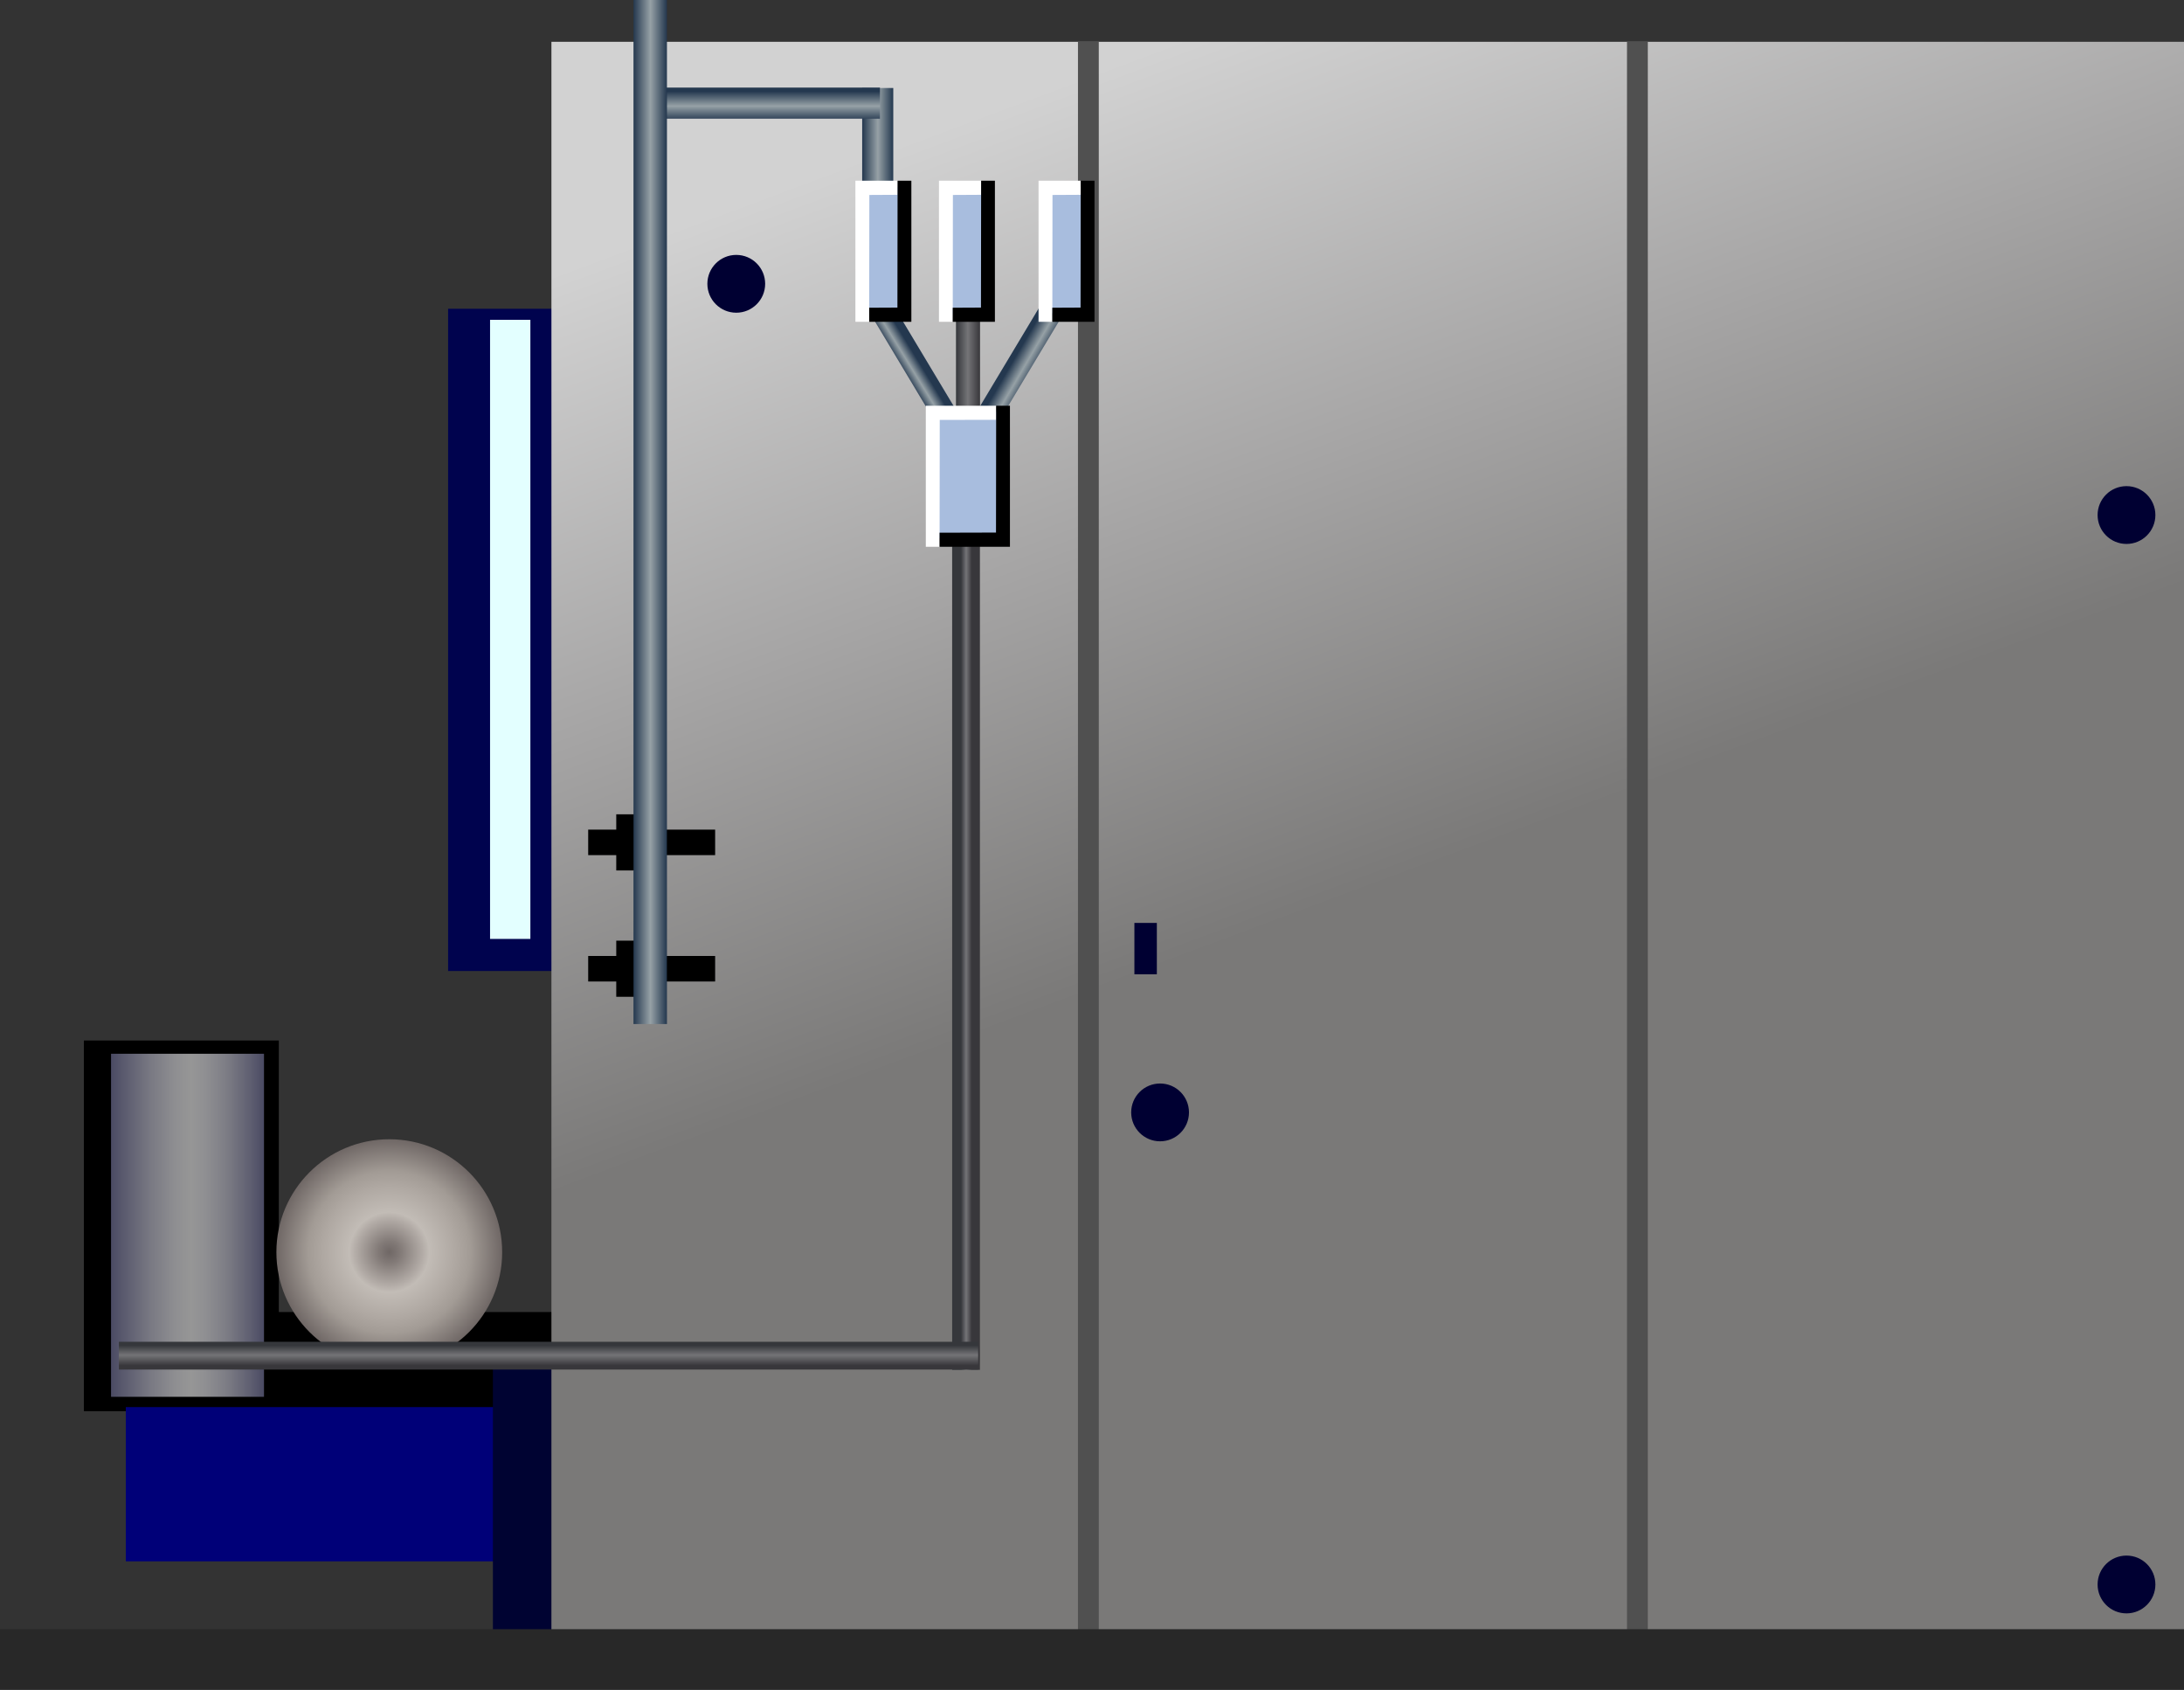 <?xml version="1.0" encoding="utf-8"?>
<!-- Generator: Adobe Illustrator 15.0.0, SVG Export Plug-In . SVG Version: 6.00 Build 0)  -->
<!DOCTYPE svg PUBLIC "-//W3C//DTD SVG 1.1 Tiny//EN" "http://www.w3.org/Graphics/SVG/1.1/DTD/svg11-tiny.dtd">
<svg version="1.1" baseProfile="tiny" id="_x31_5-21"
	 xmlns="http://www.w3.org/2000/svg" xmlns:xlink="http://www.w3.org/1999/xlink" x="0px" y="0px" width="116.399px"
	 height="90.034px" viewBox="0 0 116.399 90.034" xml:space="preserve">
<rect x="0" y="0" width="116.399" height="90.034" fill="#333333" stroke="none"/>
<g>
	<rect x="12.362" y="69.907" width="19.399" height="7.037"/>
	<rect x="4.471" y="55.44" width="10.39" height="19.754"/>
	<linearGradient id="SVGID_1_" gradientUnits="userSpaceOnUse" x1="5.917" y1="65.285" x2="14.07" y2="65.285">
		<stop  offset="0" style="stop-color:#4A4A63"/>
		<stop  offset="0.05" style="stop-color:#54546A"/>
		<stop  offset="0.252" style="stop-color:#787882"/>
		<stop  offset="0.416" style="stop-color:#8E8E91"/>
		<stop  offset="0.522" style="stop-color:#969696"/>
		<stop  offset="0.617" style="stop-color:#8F8F92"/>
		<stop  offset="0.752" style="stop-color:#7D7D85"/>
		<stop  offset="0.91" style="stop-color:#5F5F71"/>
		<stop  offset="1" style="stop-color:#4A4A63"/>
	</linearGradient>
	<rect x="5.917" y="56.146" fill="url(#SVGID_1_)" width="8.153" height="18.279"/>
	<rect x="6.706" y="74.972" fill="#000078" width="21.832" height="8.219"/>
	<rect x="26.27" y="72.436" fill="#000332" width="4.497" height="15.709"/>
	<rect x="23.882" y="16.451" fill="#00034E" width="6.885" height="35.286"/>
	<linearGradient id="SVGID_2_" gradientUnits="userSpaceOnUse" x1="57.463" y1="4.099" x2="73.567" y2="47.18">
		<stop  offset="0" style="stop-color:#D2D2D2"/>
		<stop  offset="0.516" style="stop-color:#A5A4A4"/>
		<stop  offset="1" style="stop-color:#7A7978"/>
	</linearGradient>
	<rect x="29.389" y="2.227" fill="url(#SVGID_2_)" width="87.011" height="86.301"/>
	<g>
		<rect x="57.452" y="2.227" fill="#505050" width="1.109" height="86.301"/>
		<rect x="86.713" y="2.227" fill="#505050" width="1.109" height="86.301"/>
	</g>
	<rect x="26.118" y="17.04" fill="#E3FFFF" width="2.149" height="32.987"/>
	<linearGradient id="SVGID_3_" gradientUnits="userSpaceOnUse" x1="51.213" y1="50.089" x2="51.793" y2="50.089">
		<stop  offset="0.006" style="stop-color:#35373B"/>
		<stop  offset="0.489" style="stop-color:#747477"/>
		<stop  offset="1" style="stop-color:#38373B"/>
	</linearGradient>
	<rect x="50.746" y="27.19" fill="url(#SVGID_3_)" width="1.48" height="45.798"/>
	<linearGradient id="SVGID_4_" gradientUnits="userSpaceOnUse" x1="50.951" y1="19.308" x2="52.232" y2="19.308">
		<stop  offset="0.006" style="stop-color:#35373B"/>
		<stop  offset="0.489" style="stop-color:#747477"/>
		<stop  offset="1" style="stop-color:#38373B"/>
	</linearGradient>
	<rect x="50.951" y="16.104" fill="url(#SVGID_4_)" width="1.281" height="6.406"/>
	<linearGradient id="SVGID_5_" gradientUnits="userSpaceOnUse" x1="45.951" y1="7.891" x2="47.607" y2="7.891">
		<stop  offset="0" style="stop-color:#24384F"/>
		<stop  offset="0.505" style="stop-color:#96A1A6"/>
		<stop  offset="1" style="stop-color:#24384F"/>
	</linearGradient>
	<rect x="45.951" y="4.688" fill="url(#SVGID_5_)" width="1.656" height="6.406"/>
	<linearGradient id="SVGID_6_" gradientUnits="userSpaceOnUse" x1="40.8" y1="4.864" x2="40.8" y2="6.43">
		<stop  offset="0" style="stop-color:#24384F"/>
		<stop  offset="0.505" style="stop-color:#96A1A6"/>
		<stop  offset="1" style="stop-color:#24384F"/>
	</linearGradient>
	<rect x="34.701" y="4.667" fill="url(#SVGID_6_)" width="12.197" height="1.656"/>
	<linearGradient id="SVGID_7_" gradientUnits="userSpaceOnUse" x1="48.781" y1="18.961" x2="47.916" y2="19.49">
		<stop  offset="0" style="stop-color:#24384F"/>
		<stop  offset="0.505" style="stop-color:#96A1A6"/>
		<stop  offset="1" style="stop-color:#24384F"/>
	</linearGradient>
	<polygon fill="url(#SVGID_7_)" points="50.93,21.807 49.824,22.455 46.186,16.387 47.291,15.739 	"/>
	<linearGradient id="SVGID_8_" gradientUnits="userSpaceOnUse" x1="54.177" y1="18.905" x2="55.331" y2="19.578">
		<stop  offset="0" style="stop-color:#24384F"/>
		<stop  offset="0.505" style="stop-color:#96A1A6"/>
		<stop  offset="1" style="stop-color:#24384F"/>
	</linearGradient>
	<polygon fill="url(#SVGID_8_)" points="52.134,21.807 53.239,22.455 56.878,16.387 55.772,15.739 	"/>
	<g>
		<rect x="49.545" y="21.946" fill="#A8BDDE" width="3.828" height="6.735"/>
		<polygon fill="#FFFFFF" points="53.092,22.368 50.085,22.375 50.076,29.134 49.342,29.134 49.342,21.618 53.092,21.618 		"/>
		<polygon points="50.076,28.384 53.083,28.376 53.092,21.618 53.826,21.618 53.826,29.134 50.076,29.134 		"/>
	</g>
	<g>
		<rect x="32.844" y="43.388" width="1.011" height="2.992"/>
		<rect x="32.844" y="50.12" width="1.011" height="2.991"/>
	</g>
	<rect x="34.236" y="48.657" fill="none" stroke="#CC0000" stroke-width="0.25" width="0.85" height="5.304"/>
	<g>
		<rect x="31.348" y="44.204" width="6.766" height="1.359"/>
		<rect x="31.348" y="50.936" width="6.766" height="1.36"/>
	</g>
	<g>
		<circle fill="#000032" cx="39.24" cy="15.122" r="1.54"/>
		<circle fill="#000032" cx="61.828" cy="59.271" r="1.54"/>
		<circle fill="#000032" cx="113.334" cy="84.424" r="1.54"/>
		<circle fill="#000032" cx="113.334" cy="27.442" r="1.54"/>
		<rect x="60.459" y="49.175" fill="#000032" width="1.197" height="2.737"/>
	</g>
	<radialGradient id="SVGID_9_" cx="20.747" cy="66.718" r="6.017" gradientUnits="userSpaceOnUse">
		<stop  offset="0" style="stop-color:#6F6765"/>
		<stop  offset="0.098" style="stop-color:#827A77"/>
		<stop  offset="0.297" style="stop-color:#B3ACA7"/>
		<stop  offset="0.354" style="stop-color:#C2BCB6"/>
		<stop  offset="0.587" style="stop-color:#AFA8A2"/>
		<stop  offset="0.719" style="stop-color:#A29B95"/>
		<stop  offset="1" style="stop-color:#6F6765"/>
	</radialGradient>
	<circle fill="url(#SVGID_9_)" cx="20.747" cy="66.718" r="6.017"/>
	<rect y="86.807" fill="#282828" width="116.399" height="3.228"/>
	<linearGradient id="SVGID_10_" gradientUnits="userSpaceOnUse" x1="29.233" y1="71.678" x2="29.233" y2="72.754">
		<stop  offset="0.006" style="stop-color:#35373B"/>
		<stop  offset="0.489" style="stop-color:#747477"/>
		<stop  offset="1" style="stop-color:#38373B"/>
	</linearGradient>
	<rect x="6.335" y="71.492" fill="url(#SVGID_10_)" width="45.798" height="1.481"/>
	<linearGradient id="SVGID_11_" gradientUnits="userSpaceOnUse" x1="33.764" y1="27.282" x2="35.545" y2="27.282">
		<stop  offset="0" style="stop-color:#24384F"/>
		<stop  offset="0.505" style="stop-color:#96A1A6"/>
		<stop  offset="1" style="stop-color:#24384F"/>
	</linearGradient>
	<rect x="33.764" fill="url(#SVGID_11_)" width="1.781" height="54.563"/>
	<g>
		<rect x="50.246" y="9.958" fill="#A8BDDE" width="2.326" height="6.734"/>
		<polygon fill="#FFFFFF" points="52.291,10.38 50.786,10.388 50.777,17.146 50.043,17.146 50.043,9.63 52.291,9.63 		"/>
		<polygon points="50.777,16.396 52.282,16.389 52.291,9.63 53.025,9.63 53.025,17.146 50.777,17.146 		"/>
	</g>
	<g>
		<rect x="55.554" y="9.958" fill="#A8BDDE" width="2.326" height="6.734"/>
		<polygon fill="#FFFFFF" points="57.599,10.38 56.094,10.388 56.085,17.146 55.351,17.146 55.351,9.63 57.599,9.63 		"/>
		<polygon points="56.085,16.396 57.59,16.389 57.599,9.63 58.333,9.63 58.333,17.146 56.085,17.146 		"/>
	</g>
	<g>
		<rect x="45.793" y="9.958" fill="#A8BDDE" width="2.326" height="6.734"/>
		<polygon fill="#FFFFFF" points="47.838,10.38 46.333,10.388 46.324,17.146 45.59,17.146 45.59,9.63 47.838,9.63 		"/>
		<polygon points="46.324,16.396 47.829,16.389 47.838,9.63 48.572,9.63 48.572,17.146 46.324,17.146 		"/>
	</g>
</g>
</svg>
